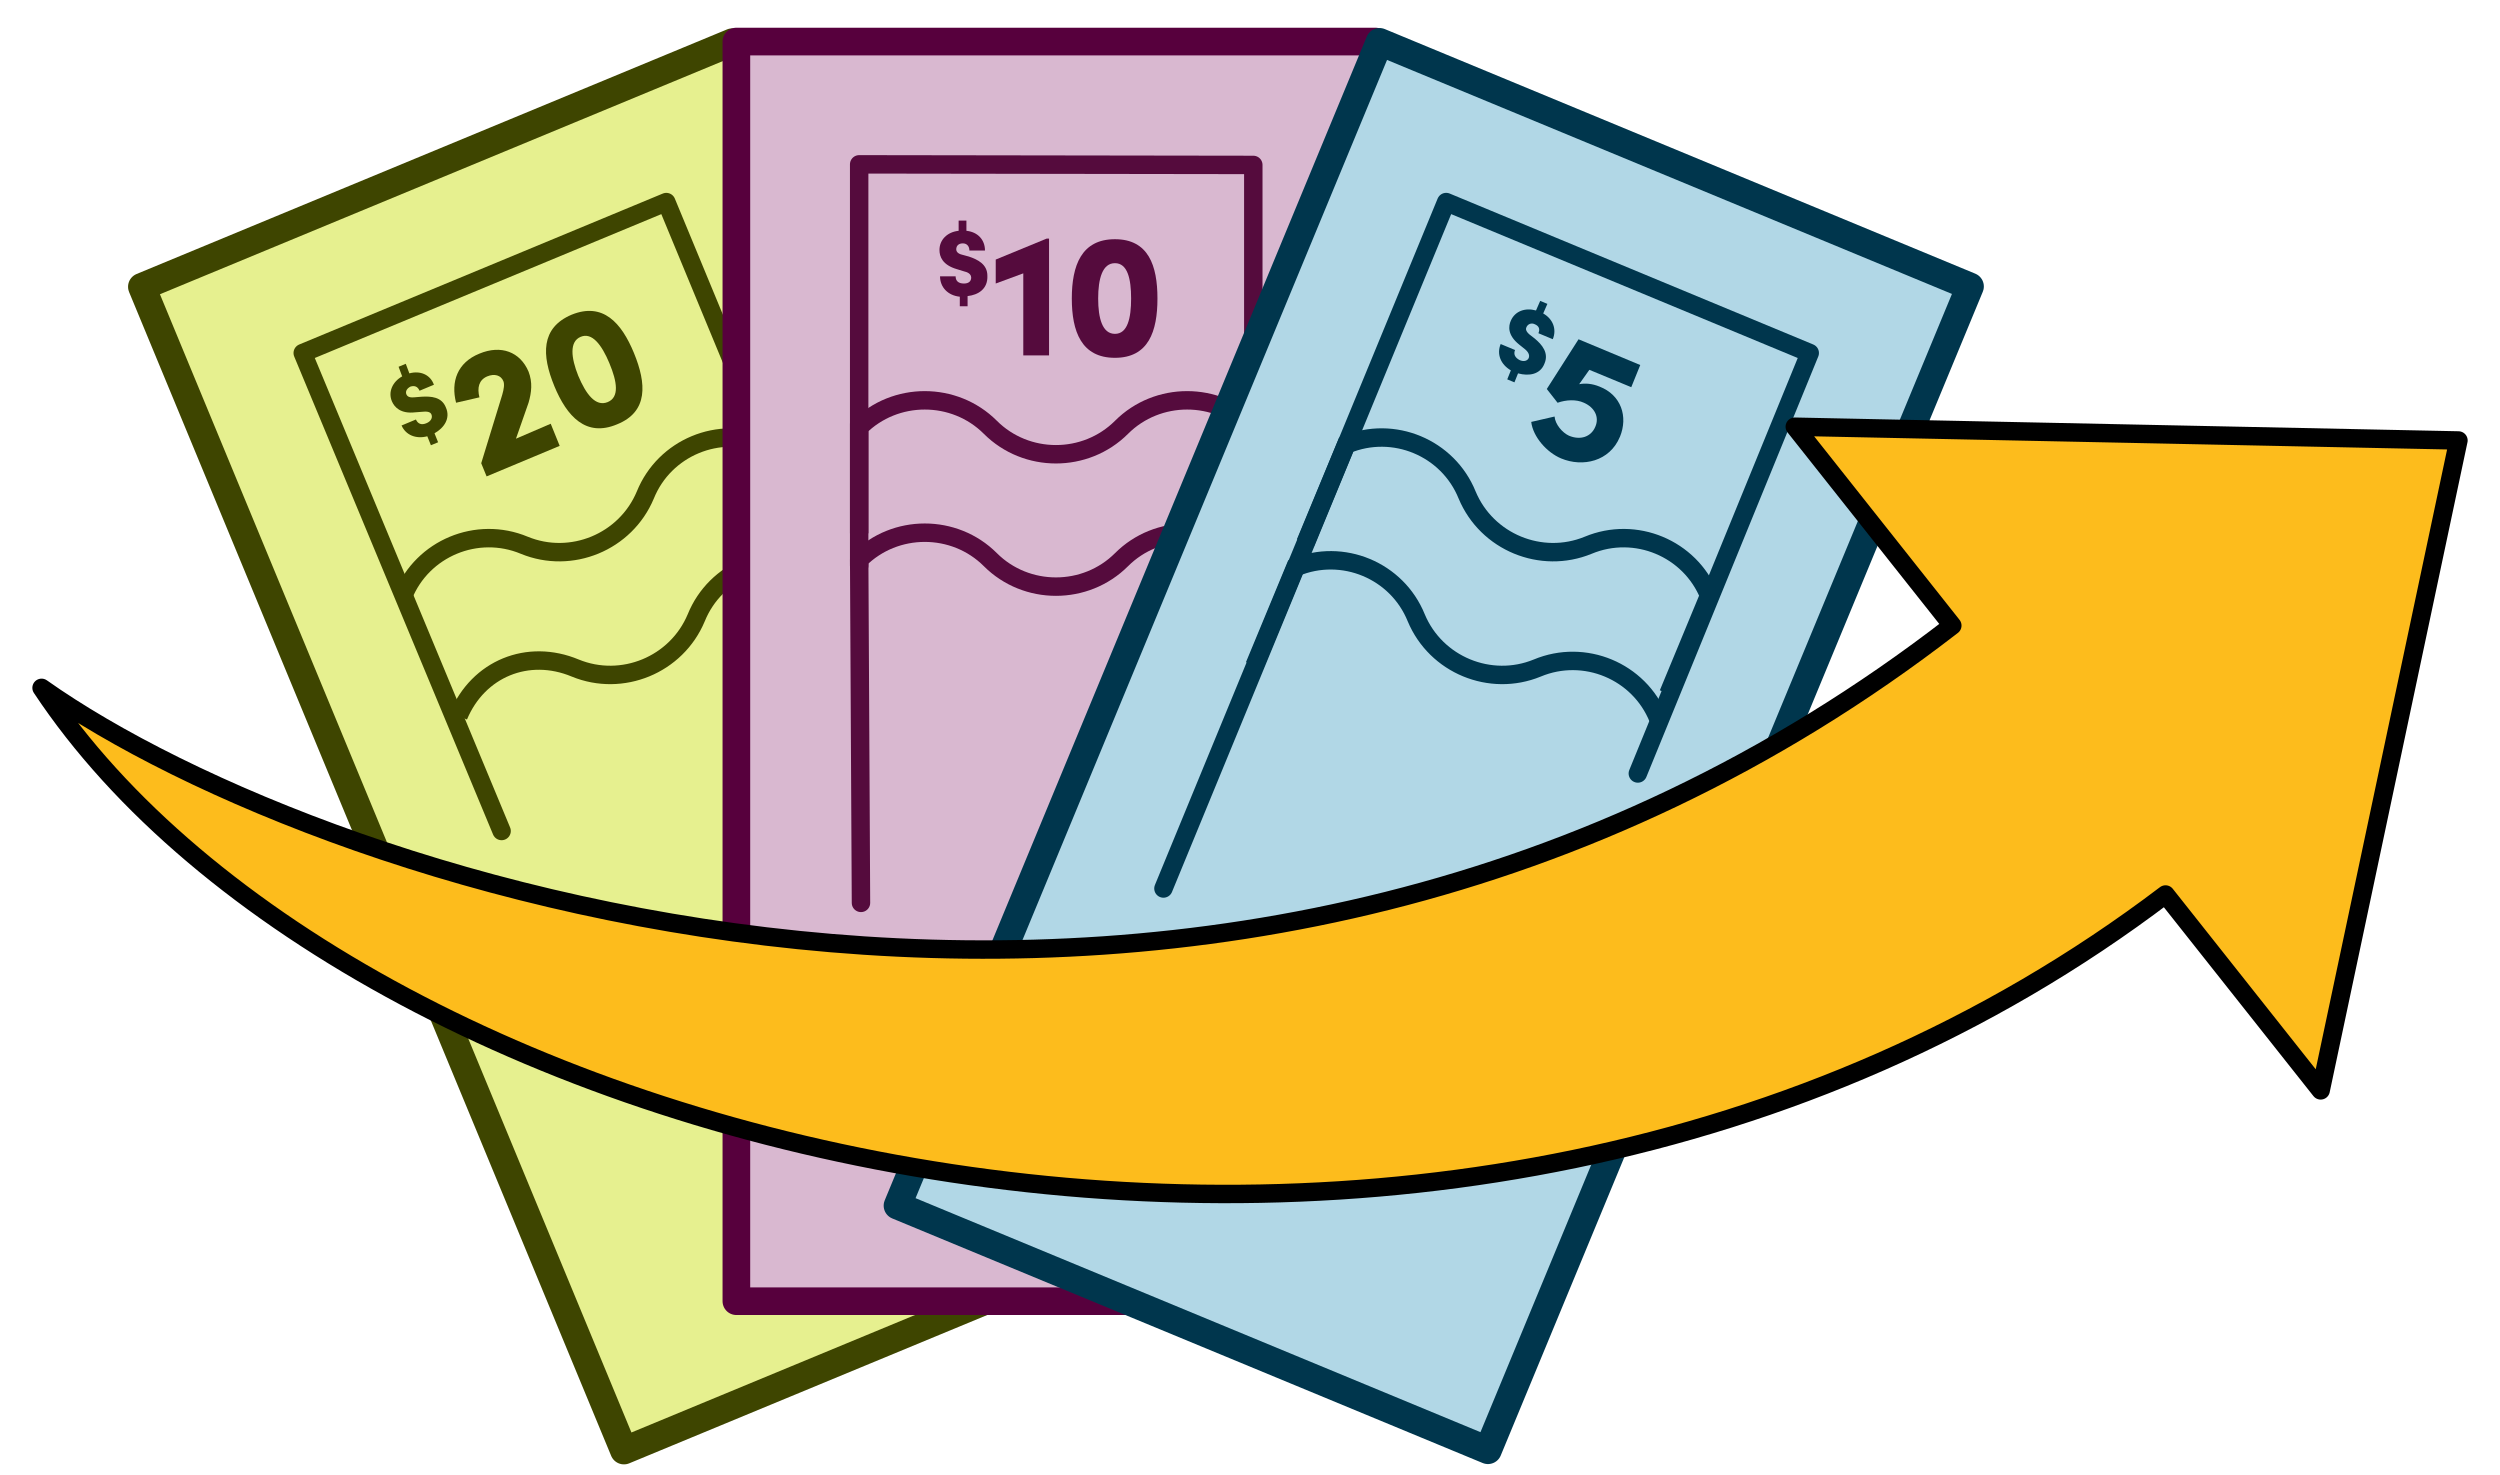<?xml version="1.0" encoding="UTF-8"?><svg id="business_banking_icons" xmlns="http://www.w3.org/2000/svg" width="135.614" height="80" viewBox="0 0 135.614 80"><g id="tools___calculators"><g><g><path d="M7.696,15.556L39.726,2.288l26.15,63.13-32.03,13.268L7.696,15.556Z" style="fill:#e6f08f; stroke:#3e4500; stroke-linecap:round; stroke-linejoin:round; stroke-width:1.5px;"/><path d="M50.148,44.786L36.144,10.962l-19.722,8.188,10.787,25.928" style="fill:none; stroke:#3e4500; stroke-linecap:round; stroke-linejoin:round;"/><path d="M43.779,29.45l-2.209-5.329c-2.567-1.072-5.524,.162-6.563,2.729-1.072,2.567-4.029,3.769-6.563,2.729-2.567-1.072-5.524,.162-6.563,2.729" style="fill:none; stroke:#3e4500; stroke-miterlimit:10;"/><path d="M46.541,36.11l-2.209-5.329c-2.567-1.072-5.524,.162-6.563,2.729-1.072,2.567-4.029,3.769-6.563,2.729-2.567-1.072-5.264,.032-6.336,2.599" style="fill:none; stroke:#3e4500; stroke-miterlimit:10;"/></g><path d="M23.57,23.504l.195,.487-.39,.162-.195-.487c-.617,.162-1.17-.065-1.397-.585l.78-.325c.097,.227,.292,.325,.585,.195,.227-.097,.325-.292,.26-.455-.032-.097-.13-.195-.455-.162l-.422,.032c-.812,.097-1.137-.292-1.267-.585-.227-.52,.032-1.072,.552-1.365l-.195-.52,.39-.162,.195,.52c.585-.162,1.137,.065,1.332,.617l-.78,.325c-.097-.227-.26-.292-.487-.227-.195,.097-.292,.26-.227,.422,.032,.065,.097,.195,.422,.162l.39-.032c.52-.032,1.105,0,1.332,.585,.26,.585-.097,1.105-.617,1.397Z" style="fill:#3e4500;"/><path d="M29.873,22.984l.487,1.202-3.964,1.657-.292-.715,1.137-3.704c.097-.325,.13-.585,.065-.747-.13-.325-.487-.422-.877-.26-.455,.195-.552,.617-.422,1.137l-1.267,.292c-.292-1.137,.065-2.177,1.267-2.664,1.17-.487,2.209-.097,2.664,.975,.227,.585,.162,1.137,0,1.69l-.682,1.95,1.885-.812Z" style="fill:#3e4500;"/><path d="M30.068,20.937c-.682-1.657-.747-3.152,.942-3.867,1.69-.682,2.697,.422,3.379,2.079s.78,3.184-.91,3.867c-1.69,.715-2.729-.422-3.412-2.079Zm2.989-1.235c-.422-1.007-.942-1.69-1.56-1.43s-.52,1.137-.13,2.112c.422,1.007,.942,1.69,1.592,1.43s.52-1.105,.097-2.112Z" style="fill:#3e4500;"/><path d="M39.945,2.254h34.669V70.584H39.945V2.254Z" style="fill:#d9b8d0; stroke:#57003d; stroke-linecap:round; stroke-linejoin:round; stroke-width:1.5px;"/><path d="M46.606,30.684V8.915l21.38,.032V45.501" style="fill:none; stroke:#550b3d; stroke-linecap:round; stroke-linejoin:round;"/><path d="M46.606,28.93v-5.751c1.95-1.95,5.166-1.95,7.116,0s5.166,1.95,7.116,0,5.166-1.95,7.116,0v5.751" style="fill:none; stroke:#550b3d; stroke-miterlimit:10;"/><path d="M46.704,48.977l-.097-18.618c1.95-1.95,5.166-1.95,7.116,0s5.166,1.95,7.116,0,5.166-1.95,7.116,0v5.751" style="fill:none; stroke:#550b3d; stroke-linecap:round; stroke-linejoin:round;"/><path d="M52.487,16.063v.552h-.422v-.52c-.65-.065-1.072-.52-1.072-1.105h.845c0,.26,.162,.39,.455,.39,.26,0,.39-.13,.39-.325,0-.097-.065-.26-.357-.325l-.422-.13c-.78-.227-.942-.682-.942-1.04,0-.552,.422-.975,1.04-1.04v-.552h.422v.552c.617,.065,1.007,.487,1.007,1.072h-.845c0-.227-.13-.39-.357-.39s-.357,.13-.357,.325c0,.065,.032,.227,.325,.292l.357,.097c.487,.162,1.007,.422,1.007,1.04,.032,.715-.487,1.04-1.072,1.105h0Z" style="fill:#550b3d;"/><path d="M56.906,12.976v6.303h-1.397v-4.451l-1.495,.552v-1.3l2.762-1.137h.13v.032Z" style="fill:#550b3d;"/><path d="M58.141,16.193c0-1.787,.52-3.217,2.339-3.217s2.307,1.43,2.307,3.217-.487,3.217-2.307,3.217-2.339-1.43-2.339-3.217Zm3.217,0c0-1.072-.195-1.917-.877-1.917s-.91,.845-.91,1.917,.227,1.917,.91,1.917,.877-.845,.877-1.917Z" style="fill:#550b3d;"/><path d="M48.685,65.401L74.835,2.271l32.03,13.268-26.15,63.13-32.03-13.268Z" style="fill:#b1d7e6; stroke:#00364d; stroke-linecap:round; stroke-linejoin:round; stroke-width:1.5px;"/><path d="M63.112,48.197l15.336-37.236,19.722,8.188-9.325,22.809" style="fill:none; stroke:#00364d; stroke-linecap:round; stroke-linejoin:round;"/><path d="M70.812,29.45l2.209-5.329c2.567-1.072,5.524,.162,6.563,2.729,1.072,2.567,4.029,3.769,6.563,2.729,2.567-1.072,5.524,.162,6.563,2.729l-2.209,5.329" style="fill:none; stroke:#00364d; stroke-miterlimit:10;"/><path d="M68.051,36.11l2.209-5.329c2.567-1.072,5.524,.162,6.563,2.729,1.072,2.567,4.029,3.769,6.563,2.729,2.567-1.072,5.524,.162,6.563,2.729" style="fill:none; stroke:#00364d; stroke-miterlimit:10;"/><path d="M82.347,20.254l-.195,.487-.39-.162,.195-.487c-.552-.325-.78-.877-.552-1.43l.78,.325c-.097,.227,0,.422,.26,.552,.227,.097,.422,.032,.487-.13,.032-.097,.032-.26-.195-.455l-.325-.26c-.65-.52-.585-1.007-.455-1.3,.227-.52,.78-.715,1.365-.552l.227-.52,.39,.162-.227,.52c.52,.292,.747,.845,.52,1.397l-.78-.325c.097-.227,.032-.39-.195-.487-.195-.097-.39,0-.455,.162-.032,.065-.065,.195,.162,.39l.292,.227c.39,.325,.78,.78,.52,1.365-.227,.585-.845,.682-1.43,.52h0Z" style="fill:#00364d;"/><path d="M87.871,23.699c-.552,1.332-2.014,1.657-3.184,1.17-.78-.325-1.527-1.17-1.625-1.982l1.267-.292c.032,.422,.422,.877,.78,1.04,.617,.26,1.202,.065,1.43-.487,.227-.52-.032-1.04-.617-1.3-.422-.195-.975-.162-1.43,0l-.585-.747,1.722-2.697,3.347,1.397-.487,1.202-2.274-.942-.552,.78c.325-.065,.715-.032,1.105,.13,1.17,.455,1.56,1.625,1.105,2.729h0Z" style="fill:#00364d;"/><path d="M133.359,23.894l-7.473,35.254-8.415-10.625C78.481,78.122,19.248,62.981,2.255,37.313c15.434,10.917,64.236,27.131,103.649-3.379l-8.545-10.787,36.001,.747Z" style="fill:#fdbc1c; stroke:#000; stroke-linecap:round; stroke-linejoin:round;"/></g></g></svg>